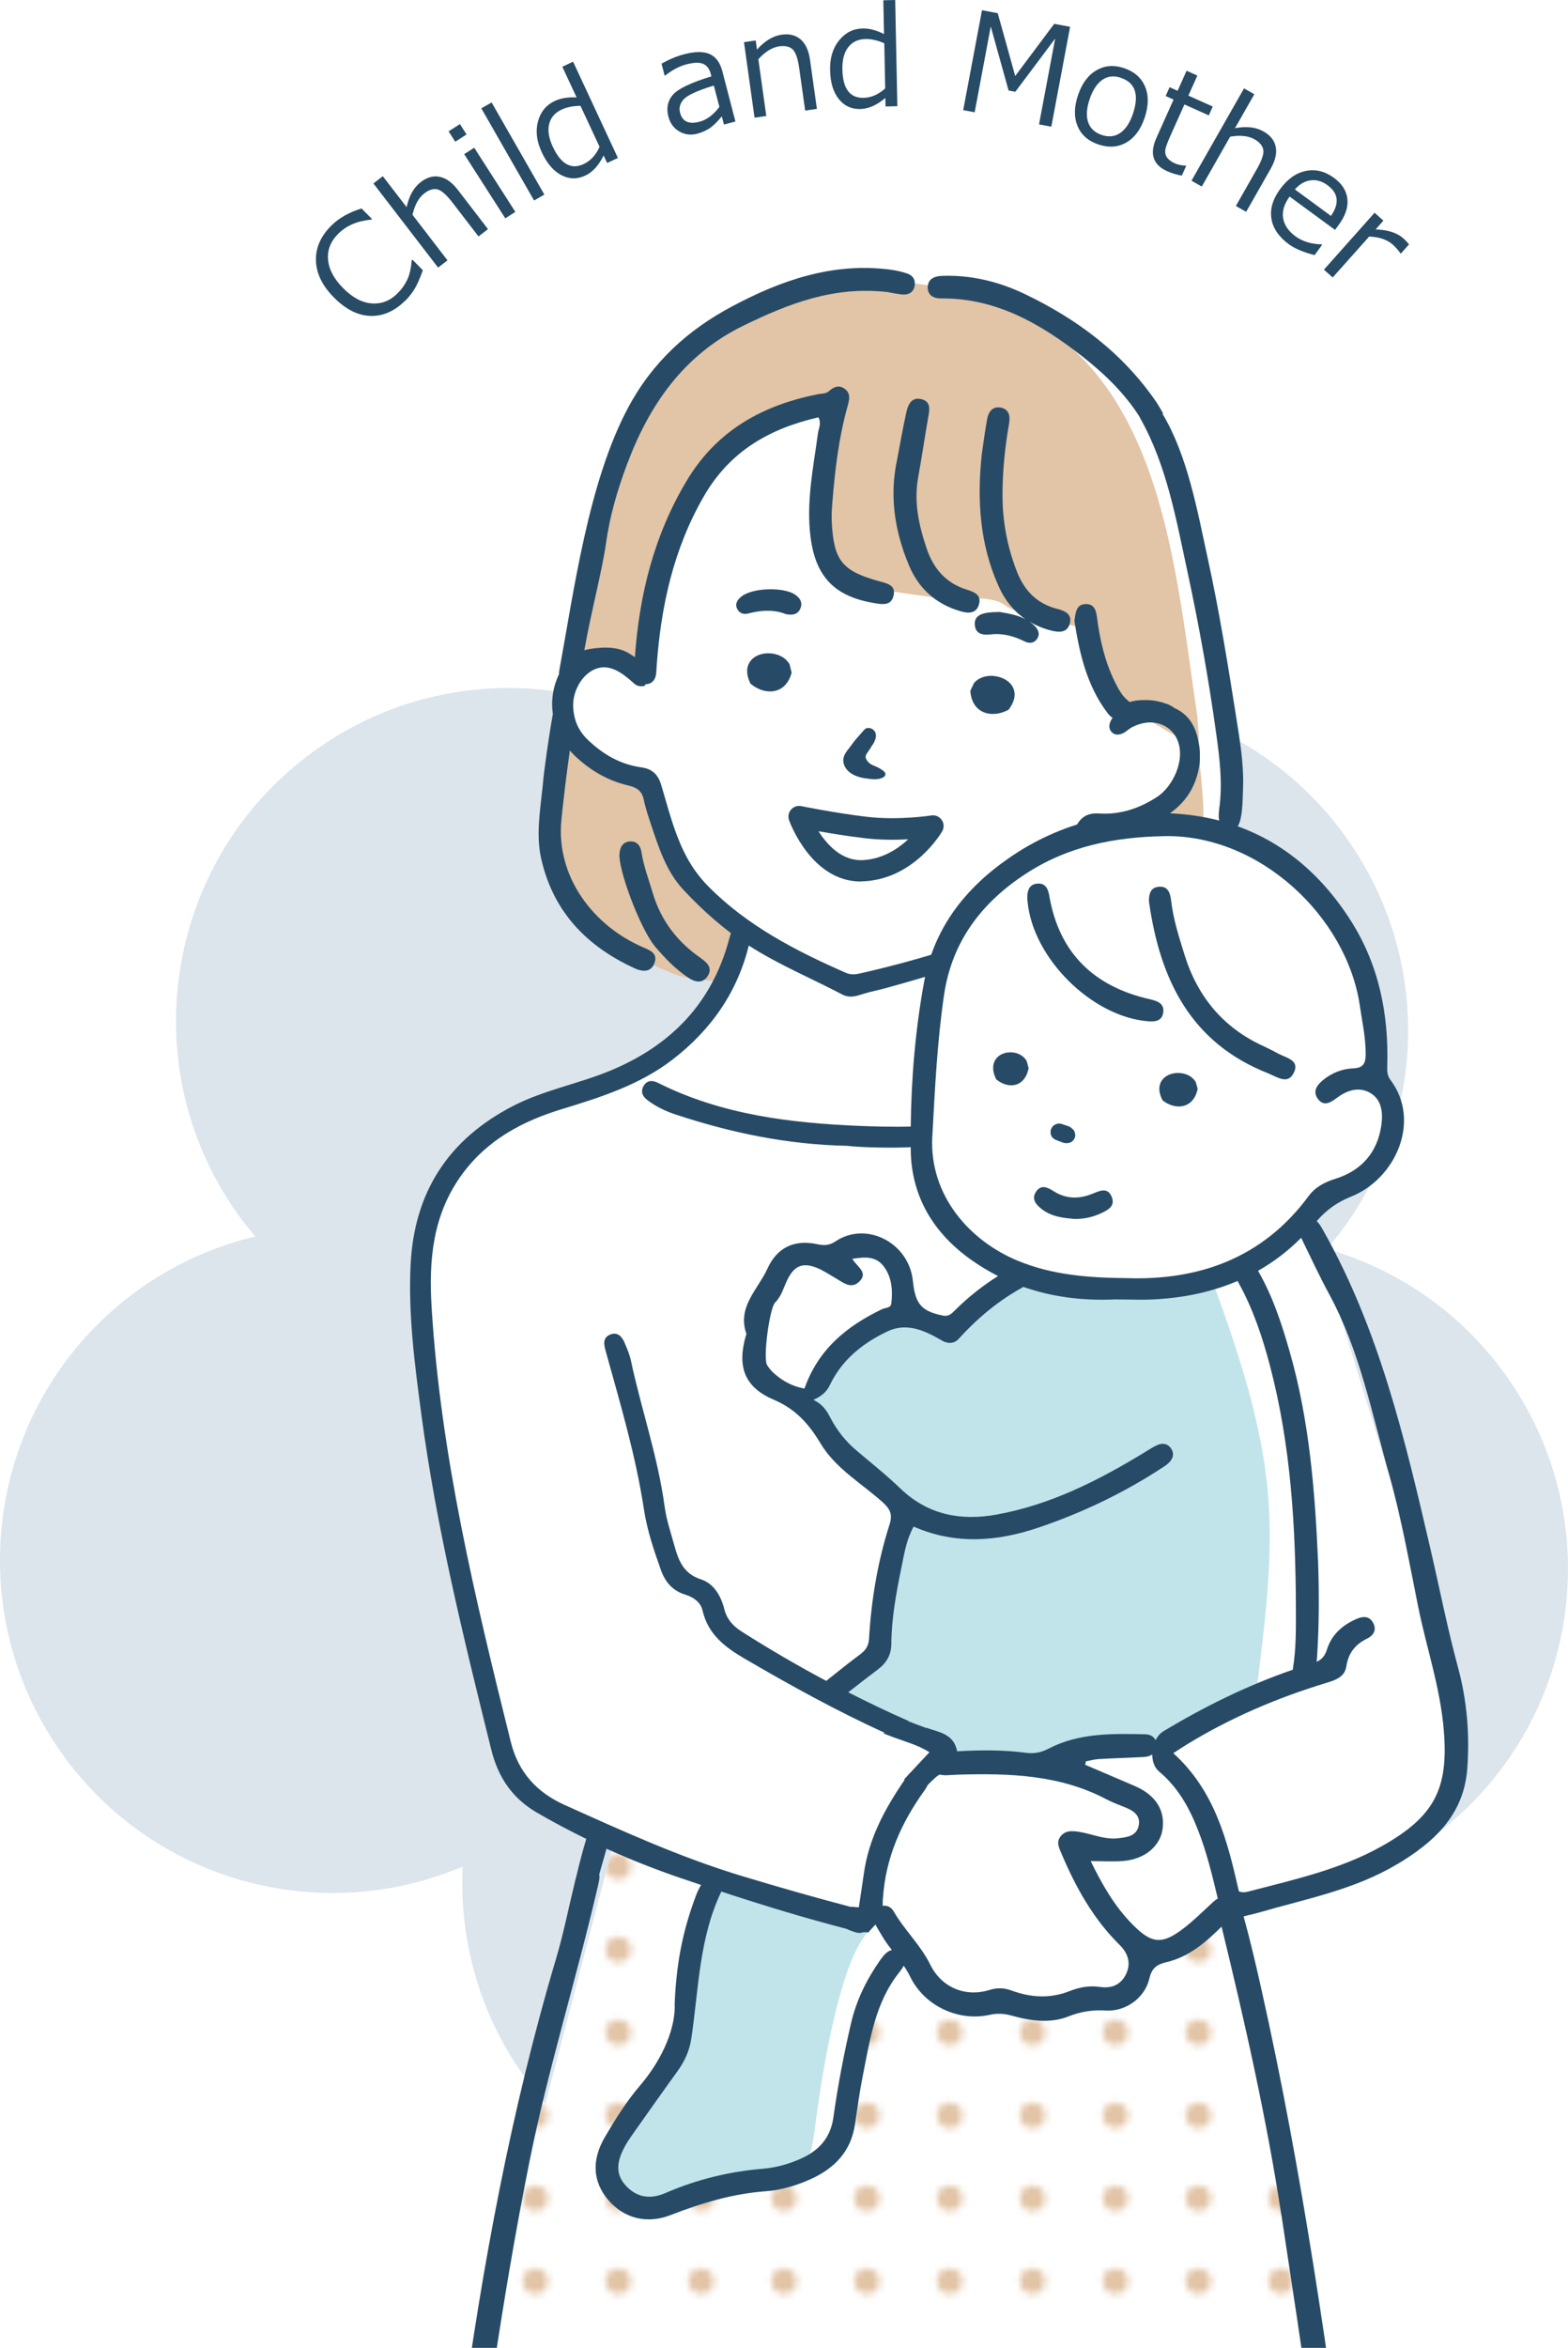 <?xml version="1.0" encoding="UTF-8"?>
<svg id="_レイヤー_1" data-name="レイヤー_1" xmlns="http://www.w3.org/2000/svg" version="1.1" xmlns:xlink="http://www.w3.org/1999/xlink" viewBox="0 0 227.09 339.8">
  <!-- Generator: Adobe Illustrator 29.5.1, SVG Export Plug-In . SVG Version: 2.1.0 Build 141)  -->
  <defs>
    <style>
      .st0 {
        fill: #c1e4ea;
      }

      .st1 {
        fill: #274b66;
      }

      .st2 {
        fill: #fff;
      }

      .st3, .st4 {
        fill: none;
      }

      .st5 {
        fill: #284b66;
      }

      .st6 {
        fill: #dce5ec;
      }

      .st7 {
        fill: #e2c4a6;
      }

      .st8 {
        fill: url(#_新規パターンスウォッチ_2);
      }

      .st4 {
        display: none;
      }

      .st9 {
        clip-path: url(#clippath);
      }
    </style>
    <pattern id="_新規パターンスウォッチ_2" data-name="新規パターンスウォッチ 2" x="0" y="0" width="11.38" height="11.38" patternTransform="translate(-264.15 -419.54)" patternUnits="userSpaceOnUse" viewBox="0 0 11.38 11.38">
      <g>
        <rect class="st3" width="11.38" height="11.38"/>
        <g>
          <polygon class="st3" points="11.38 5.69 5.69 11.38 0 5.69 5.69 0 11.38 5.69"/>
          <circle class="st7" cx="5.69" cy="5.69" r="1.84"/>
        </g>
      </g>
    </pattern>
    <clipPath id="clippath">
      <rect class="st3" x="26.13" y="15.8" width="200.96" height="324"/>
    </clipPath>
  </defs>
  <path class="st6" d="M195.03,121.29c-15.43-21.69-45.53-26.76-67.21-11.32-5.2,3.7-9.41,8.25-12.65,13.32-.69-1.17-1.41-2.33-2.21-3.46-15.43-21.69-45.53-26.76-67.21-11.32-21.69,15.43-26.76,45.53-11.32,67.21.8,1.13,1.67,2.18,2.55,3.22-5.84,1.4-11.53,3.89-16.73,7.58-21.69,15.43-26.76,45.53-11.32,67.21,13.36,18.78,37.71,25.07,58.08,16.41-.51,10.43,2.31,21.1,8.83,30.26,15.43,21.69,45.53,26.76,67.21,11.32,13.15-9.36,20.15-24.11,20.21-39.11,14.19,4.85,30.42,3.08,43.57-6.28,21.69-15.43,26.76-45.53,11.32-67.21-6.59-9.26-15.86-15.46-26-18.36,14.24-16.42,16.03-40.98,2.87-59.47Z"/>
  <g>
    <path class="st5" d="M58.71,43.49c-1.56,1.55-3.25,2.29-5.07,2.23-1.82-.06-3.58-.95-5.28-2.67-1.67-1.68-2.54-3.45-2.6-5.31-.06-1.86.68-3.55,2.22-5.08,1.1-1.1,2.56-1.93,4.38-2.49l1.51,1.52-.1.1c-1.99.17-3.59.85-4.79,2.05-1.1,1.09-1.59,2.34-1.47,3.74.12,1.4.85,2.78,2.2,4.14,1.34,1.35,2.71,2.08,4.12,2.19,1.41.11,2.66-.37,3.74-1.45.59-.58,1.05-1.23,1.4-1.95.35-.72.56-1.66.66-2.83l.1-.1,1.51,1.53c-.47,1.3-.9,2.25-1.28,2.84-.39.6-.8,1.11-1.23,1.54Z"/>
    <path class="st5" d="M70.66,33.17l-1.36,1.05-3.76-4.89c-.88-1.14-1.61-1.78-2.19-1.92-.58-.14-1.22.05-1.9.58-.81.62-1.38,1.65-1.71,3.1l5.07,6.59-1.36,1.05-9.37-12.18,1.36-1.05,3.45,4.48c.36-1.65,1.04-2.86,2.05-3.63.9-.69,1.82-.95,2.74-.76.93.19,1.8.82,2.62,1.88l4.38,5.7Z"/>
    <path class="st5" d="M67.57,19.46l-1.64,1.05-.96-1.5,1.64-1.05.96,1.5ZM74.63,30.67l-1.45.93-5.95-9.29,1.45-.93,5.96,9.29Z"/>
    <path class="st5" d="M78.84,28.16l-1.49.86-7.64-13.34,1.49-.85,7.64,13.34Z"/>
    <path class="st5" d="M87.94,23.61l-.52-1.11c-.71,1.45-1.6,2.43-2.67,2.92-1.18.55-2.34.52-3.47-.08-1.13-.6-2.07-1.7-2.82-3.31-.74-1.59-.92-3.08-.54-4.47.38-1.39,1.19-2.37,2.43-2.95.87-.4,1.92-.57,3.16-.51l-2.07-4.44,1.56-.73,6.49,13.93-1.56.73ZM86.83,21.24l-2.76-5.92c-1.06,0-1.97.19-2.73.54-.98.46-1.58,1.16-1.81,2.1-.23.94-.05,2.04.53,3.28,1.17,2.51,2.66,3.35,4.46,2.51,1.01-.47,1.78-1.31,2.32-2.51Z"/>
    <path class="st5" d="M104.85,18.03l-.31-1.19c-.72.87-1.35,1.47-1.87,1.79-.53.32-1.09.56-1.68.72-.95.25-1.82.14-2.62-.33-.79-.46-1.32-1.18-1.57-2.15-.32-1.24-.1-2.3.67-3.17.77-.87,2.63-1.75,5.56-2.65l-.08-.32c-.19-.74-.56-1.24-1.09-1.48-.53-.24-1.36-.22-2.46.07-.98.25-2,.79-3.06,1.61l-.08.02-.45-1.73c1.09-.63,2.19-1.08,3.28-1.37,1.58-.41,2.82-.42,3.7-.02.89.4,1.49,1.22,1.82,2.46l1.9,7.3-1.65.43ZM104.19,15.48l-.81-3.1c-2.32.72-3.77,1.37-4.33,1.96s-.75,1.24-.56,1.97c.33,1.28,1.27,1.72,2.82,1.31,1.05-.28,2.01-.99,2.87-2.14Z"/>
    <path class="st5" d="M118.31,15.76l-1.7.24-.86-6.12c-.2-1.42-.52-2.33-.96-2.74-.44-.41-1.09-.55-1.94-.43-1.01.14-2.02.76-3.02,1.86l1.15,8.22-1.7.24-1.53-10.93,1.7-.24.18,1.32c1.13-1.26,2.32-1.98,3.57-2.16,1.13-.16,2.05.07,2.76.69.71.62,1.16,1.6,1.35,2.93l1,7.12Z"/>
    <path class="st5" d="M128.25,15.4l-.03-1.22c-1.23,1.04-2.44,1.57-3.62,1.6-1.3.03-2.35-.46-3.14-1.47-.79-1.01-1.21-2.39-1.24-4.17-.04-1.75.4-3.19,1.31-4.3.91-1.12,2.05-1.69,3.41-1.72.96-.02,1.99.25,3.09.81l-.1-4.89,1.72-.04.31,15.37-1.72.04ZM128.2,12.79l-.13-6.53c-.97-.42-1.88-.63-2.72-.61-1.08.02-1.92.42-2.51,1.19-.59.77-.87,1.84-.84,3.22.06,2.77,1.08,4.14,3.06,4.1,1.11-.02,2.16-.48,3.14-1.36Z"/>
    <path class="st5" d="M152.27,18.34l-1.79-.34,2.34-12.42-5.77,7.7-.98-.18-2.58-9.27-2.33,12.42-1.66-.31,2.72-14.46,2.28.43,2.53,9.09,5.65-7.55,2.3.43-2.72,14.46Z"/>
    <path class="st5" d="M159.09,20.91c-1.49-.5-2.5-1.39-3.03-2.67s-.51-2.76.07-4.47c.57-1.7,1.46-2.9,2.67-3.6,1.21-.7,2.54-.8,4.02-.3,1.47.5,2.48,1.39,3.02,2.67.54,1.28.51,2.78-.06,4.49s-1.47,2.91-2.66,3.6c-1.2.68-2.54.78-4.02.28ZM162.35,11.26c-1-.34-1.9-.25-2.68.28-.78.53-1.4,1.46-1.86,2.81-.45,1.33-.52,2.44-.22,3.33s.96,1.51,1.96,1.85c1.01.34,1.9.25,2.68-.28.78-.53,1.4-1.45,1.85-2.78.93-2.76.35-4.5-1.74-5.2Z"/>
    <path class="st5" d="M169.06,24.79c-2.08-.93-2.61-2.54-1.58-4.83l2.49-5.55-1.15-.51.57-1.28,1.16.52,1.3-2.9,1.56.7-1.3,2.9,3.53,1.58-.57,1.28-3.53-1.58-2.09,4.66c-.47,1.06-.71,1.77-.7,2.15,0,.38.12.71.36.98s.58.52,1.04.73c.44.2.97.31,1.6.33l.05.02-.64,1.43c-.78-.14-1.48-.35-2.09-.63Z"/>
    <path class="st5" d="M180.48,30.66l-1.49-.85,3.05-5.36c.71-1.25,1.02-2.17.92-2.76-.1-.59-.52-1.1-1.27-1.53-.88-.5-2.06-.63-3.53-.38l-4.11,7.22-1.49-.85,7.61-13.36,1.49.85-2.8,4.91c1.66-.31,3.04-.15,4.14.48.99.56,1.58,1.31,1.76,2.23s-.06,1.97-.72,3.14l-3.56,6.25Z"/>
    <path class="st5" d="M186.7,35.38c-1.48-1.08-2.34-2.33-2.56-3.73-.23-1.4.19-2.83,1.27-4.3,1.07-1.45,2.3-2.33,3.72-2.61,1.41-.29,2.76.05,4.05.99,1.18.86,1.83,1.88,1.96,3.06.13,1.18-.28,2.42-1.23,3.72l-.56.76-6.58-4.82c-.78,1.07-1.1,2.11-.94,3.11.16,1,.75,1.88,1.77,2.63,1.02.75,2.3,1.14,3.83,1.18l.06.05-1.1,1.5c-1.63-.42-2.87-.94-3.7-1.55ZM187.54,27.42l5.22,3.83c1.25-1.8,1.09-3.28-.49-4.44-.8-.59-1.62-.82-2.46-.71-.84.11-1.6.55-2.28,1.32Z"/>
    <path class="st5" d="M191.74,39.03l7.34-8.24,1.28,1.14-1.13,1.27c1.78.07,3.11.5,3.98,1.27.31.27.59.57.86.9l-1.2,1.34-.05-.05c-.32-.46-.68-.87-1.09-1.24-.83-.74-1.97-1.13-3.44-1.18l-5.28,5.92-1.28-1.14Z"/>
  </g>
  <path class="st2" d="M70.35,338.24h118.57l-10.57-63s20.74-4.3,24.26-7.83c3.52-3.52,13.7-4.7,3.13-39.13-10.57-34.43-15.65-50.87-15.65-50.87,0,0-.59-4.11,4.3-5.09s7.63-5.67,7.63-10.17-2.93-6.46-2.93-6.46c0,0,1.96-16.24-5.09-23.09-7.04-6.85-16.04-12.52-16.04-12.52,0,0-1.76-23.28-3.33-33.07s-5.09-28.57-13.89-34.83c-8.8-6.26-27.59-10.57-27.59-10.57,0,0-5.48-2.93-13.11-.98s-22.89,4.3-31.5,29.15-7.63,37.76-8.22,45c-.59,7.24,1.57,20.74,14.28,23.87s10.37,4.11,10.37,4.11c0,0-6.85,10.57-13.11,13.5s-26.8,1.96-29.93,18.59,8.41,77.87,11.74,81.59,15.07,10.76,15.07,10.76l-18.39,70.24.39,1.57"/>
  <path class="st0" d="M102.6,271.71s-2.37,3.94-3.22,10.22c-.85,6.28,0,10.54-1.44,14.44-1.44,3.9-5.45,6.2-7.75,10.88-2.29,4.68-3.44,8.6-1.66,10.2,1.78,1.59,1.93,3.16,15.08.17,0,0,8.11-.4,11.25-3.1,3.14-2.7,2.51-2.49,3.78-10.96,1.27-8.47,3.9-21.9,7.8-24.59l-5-1.32-18.84-5.93Z"/>
  <path class="st4" d="M196.55,379.21c-1.62-15.47-13.06-85.57-18.12-102.29l-6.9,5.53-4.3,1.7-.47.79c-.42.16-.83.3-1.23.41-.3,4.03-4.88,6.74-8.56,5.05-6.11,2.02-11.44.66-17.46,1.33l-.04.28c-2.61-.29-8.35-7.43-8.46-7.48-5.08,2-6.63,15.07-8.01,20.74-.57,3.75,1.76,4.94-2.44,7.9-4.21,2.96-6.99,2.56-13.58,3.98-6.59,1.42-6.99,4.6-11.48,3.98-4.49-.63-11.02-4.83-3.3-15.68,7.73-10.85,6.76-8.75,7.9-16.99,1.14-8.24,3.75-15.12,3.75-15.12l-17.8-7.13c-12.78,46.49-27.55,155.41-31.23,205.75,33.08,6.95,76.7,11.61,119.66,4.68l.36.38c10.92-1.95,22.55-4.04,32.53-6.13,2.1-3.42-11.24-90.02-10.8-91.67Z"/>
  <g>
    <path class="st7" d="M95.89,119.65c-.27-4.52-3.23-7.23-3.23-7.23,0,0-8.73-.33-11.75-7.91,0-.02-5.37,21.12,2.28,27.67,7.65,6.55,13.03,8.06,14.4,8.79,1.37.72,7.51,1.19,7.51,1.19l2.57-7.7s-11.51-10.28-11.78-14.8Z"/>
    <path class="st7" d="M163.37,102.63c.5.05,9.16,5.26,9.71,5.5,1-.19.28-3.11.37-4.14-3.67-24.91-5.54-53.96-33.21-61.72-12.19-2.14-36.44-7.2-49.84,21.68-.22,1.02-7.74,30.4-7.8,35.28,1.96-6.83,7.81-2.76,10.91-1.49.68-10.03,7.95-41.02,28.43-38.66,0,0-6.8,23.67,3.32,25.95,0,0,11.44,1.66,11.63,1.66,1.93.03,6.76-.64,8.69.93,1.93,1.57,11.24,3.26,12.37,3.34-.12,2.24,2.66,9.55,5.41,11.65Z"/>
    <path class="st7" d="M170.43,118.67c.85.07,1.71.16,2.55.31.02-.03.12-.08.08-.07-.5.08.98.35,1.14-.23.34-1.25-.42-7.98-.58-9.26-.08-.63-1.33,3.24-1.93,3.04-.37.5-.74.99-1.14,1.47-.91,1.09-1.92,2.06-2.98,2.99.09.57.17,1.14.26,1.7.86-.05,1.73-.04,2.6.03Z"/>
  </g>
  <path class="st0" d="M183.89,221.39c-.1-12.49-3.92-23.98-8.19-35.72-.06-.15-.1-.3-.14-.45-8.31,3.71-17.17,2.27-27.89-.42-.21-.05-6.92,2.67-10.39,8.01l-7.65-2.59c-21.5,14.64-12.13,13.27,1.75,28.68,0,0-3.93,11.62-3.85,20.3l-8.43,5.88,16.39,7.03s-.63,2.2,1.75,3.12l13.27.84c3.47-1.4,8.13-3.83,12.3-3.55l.15.59h5.58l13.27-6.95c.98-8.22,2.15-16.42,2.09-24.74Z"/>
  <rect class="st3" x="26.13" y="15.8" width="200.96" height="324"/>
  <path class="st8" d="M86.82,265.85l15.78,5.86-1.95,9.79s-1.3,11.74-1.57,12.52-1.83,4.17-2.35,4.96-5.78,6.6-6.54,8.26-2.33,6.61-2.33,7.66,4.7,4.96,4.7,4.96l6.78-.78,4.96-2.87,8.35-1.04,8.09-3.65,2.61-10.96,3.91-13.83,3.39-3.91,6.78,7.57,7.57-1.04,5.74,2.09,6.23-1.01,5.51-1.34,2.61-2.61,1.3-3.65,7.57-2.87,4.4-4.7,11.77,62.87-120.78.26,3.65-13.38,15.75-57.78"/>
  <g class="st9">
    <g id="_アウトライン" data-name="アウトライン">
      <g>
        <path class="st1" d="M202.33,269.82c5.28-3.17,9.7-7.07,10.18-13.95.35-4.94-.06-9.8-1.34-14.51-1.54-5.68-2.67-11.45-4-17.18-3.69-15.9-7.43-31.78-15.57-46.17-.28-.49-.55-.97-.91-1.28,1.4-1.61,2.95-2.73,4.97-3.54,6.49-2.59,10.19-10.97,5.72-16.89-.45-.6-.5-1.22-.47-1.94.24-7.49-1.18-14.63-5.21-21.01-5.64-8.92-13.73-14.47-24.28-15.5-9.09-.89-17.76,1.07-25.41,6.41-6.31,4.39-10.76,10.13-12.17,17.82-1.27,6.92-1.86,13.93-1.94,20.96-2.07.08-5.79-.02-7.15-.08-10.17-.41-20.21-1.6-29.49-6.26-.76-.38-1.55-.38-2.04.45-.48.8-.18,1.52.51,2.04,1.24.95,2.63,1.62,4.12,2.11,8.02,2.65,16.2,4.36,24.85,4.53,1.98.25,6.49.33,9.2.2,0,.13,0,.26,0,.39.08,6.72,3.28,12.03,8.74,15.9,1.27.9,2.57,1.68,3.9,2.36-2.23,1.4-4.29,3.03-6.17,4.89-.47.47-.92,1.01-1.8.83-3.02-.61-3.96-1.6-4.32-4.7-.05-.42-.1-.84-.19-1.25-1.15-5-6.87-7.56-11.01-4.82-.95.63-1.66.66-2.68.44-3.42-.74-5.87.56-7.22,3.53-1.39,3.05-4.44,5.54-3.04,9.48.02.05-.06.12-.08.19-1.27,4.4-.32,7.45,4,9.29,3.25,1.39,5.11,3.52,6.83,6.38,2.16,3.59,5.91,5.73,8.98,8.48,1.08.97,1.46,1.76.99,3.22-1.72,5.37-2.64,10.9-2.97,16.52-.06,1.03-.47,1.65-1.26,2.25-1.67,1.25-3.31,2.55-4.94,3.86-4.17-2.22-8.25-4.6-12.26-7.15-1.28-.82-2.14-1.79-2.51-3.27-.48-1.92-1.55-3.69-3.36-4.27-2.64-.85-3.3-2.86-3.91-5.06-.5-1.8-1.11-3.61-1.36-5.45-.97-7.21-3.38-14.09-4.89-21.17-.19-.88-.55-1.72-.91-2.56-.38-.9-1.02-1.63-2.09-1.19-1.08.44-.93,1.38-.67,2.32,2.11,7.6,4.37,15.16,5.56,22.99.46,3.02,1.44,5.9,2.46,8.77.63,1.75,1.7,3.01,3.54,3.56,1.17.36,2.21,1.1,2.48,2.27.81,3.48,3.23,5.32,6.15,7.02,6.6,3.85,13.27,7.53,20.2,10.69-.03.04-.07.08-.1.12.49.18.97.38,1.46.56,1.77.64,3.62,1.17,5.16,2.14-.94,1.01-1.83,1.95-2.69,2.88-.17.15-.33.33-.48.52-.16.18-.34.36-.5.54.03.02.05.05.07.07-2.84,4.14-5.2,8.48-5.9,13.56-.22,1.57-.47,3.14-.73,4.89-.48-.04-.96-.1-1.39-.09,0-.01,0-.02,0-.04-5.15-1.35-10.27-2.82-15.38-4.36-8.98-2.7-17.41-6.54-25.89-10.36-3.95-1.78-6.65-4.69-7.74-9.08-5.16-20.73-10.16-41.49-11.47-62.92-.42-6.81.13-13.39,4.4-19.23,3.69-5.04,8.77-7.71,14.5-9.46,5.64-1.72,11.26-3.51,16.01-7.17,5.6-4.32,9.47-9.85,11.1-16.81.24-1.03.34-2.23-1.05-2.5-1.26-.25-1.58.78-1.84,1.78-2.46,9.32-8.4,15.47-17.21,19.13-4.6,1.91-9.56,2.8-14.03,5.08-9.44,4.83-14.44,12.52-14.93,23.14-.34,7.21.61,14.36,1.55,21.45,2.18,16.44,6.15,32.54,10.14,48.62,1,4.03,3.07,7.05,6.62,9.11,2.34,1.36,4.72,2.62,7.14,3.8-.54,1.79-1.01,3.59-1.44,5.41-.08.27-.15.56-.21.83-.91,3.7-1.64,7.45-2.73,11.1-6.54,21.99-10.67,44.47-13.75,67.11-4.49,33.04-8.46,66.14-12.65,99.22-.81,6.43-2,12.82-1.74,19.35.08,2.03.65,3.32,2.91,3.72,8.88,1.55,17.68,3.38,26.68,4.34,5.47.58,10.94,1.21,16.37,1.76.54,2.78,1.88,8.42,3.08,13.45.86,3.62,1.67,7.04,2.02,8.68,1.6,7.65,3.25,15.56,3.99,23.49.48,5.17-.54,9.6-3.13,13.55-1.33,2.03-2.64,4.11-3.92,6.14l-.2.33c-.13.21-.22.41-.3.61-3.12,2.26-5.3,5.54-6.82,10.08-.57,1.71-1.16,3.47.41,4.88-.13.28-.31.51-.5.73-.25.3-.5.61-.58,1.04-.87,4.62,3,10.05,7.82,10.97,3.7.71,7.53,1.06,11.39,1.06,2.04,0,4.12-.1,6.19-.3,3.16-.3,5.66-1.3,7.64-3.07.84-.75,1.65-1.58,2.37-2.31.3-.3.59-.6.82-.88l.21.09c.07.03.15.06.17.08.33.33.64.67.95,1.01,2.84,3.15,6.15,4.83,10.12,5.12,2.27.16,4.28.24,6.16.24,2.64,0,5.04-.16,7.32-.48l1.05-.14c1.82-.24,3.7-.49,5.45-1.26,2.01-.88,3.77-3.17,4.58-5.97.68-2.35.53-4.5-.43-5.86.09-.26.26-.51.45-.78.34-.49.72-1.04.54-1.75-1.23-4.73-2.68-9.2-6.76-11.98-.05-.49-.34-.99-.67-1.5-.33-.52-1.19-1.84-1.19-1.84-1.01-1.56-2.06-3.18-3-4.81-1.56-2.7-2.96-5.39-2.92-8.48.06-6.23.77-12.46,2.09-18.53.6-2.76,1.6-7.08,2.67-11.65,1.65-7.1,3.49-15.03,4.47-20.09,2.58-.26,5.16-.53,7.73-.81,4.71-.51,9.32-.77,13.84-1.58,7.53-1.35,14.99-3.11,22.5-4.58,5.44-1.07,5.65-1.42,5.11-7.04-1.32-13.53-4.14-26.84-5.34-40.4-.9-10.12-3.37-20.04-4.09-30.22-.61-8.74-2.53-17.33-3.67-26.01-3.54-26.87-7.32-53.69-13.25-80.15-.8-3.58-1.63-7.16-2.61-10.7.77-.22,1.55-.36,2.32-.59,6.76-1.96,13.78-3.29,19.91-6.97ZM135.03,164.44c.37-6.83.7-13.66,1.69-20.42,1.14-7.75,5.44-13.41,11.9-17.6,6.12-3.97,12.82-5.28,20.07-5.41,13.76-.23,26.36,11.69,28.25,24.53.34,2.32.85,4.61.85,6.99,0,1.33-.31,2.04-1.81,2.09-1.61.06-3.11.66-4.37,1.7-.84.69-1.54,1.59-.77,2.68.82,1.16,1.78.63,2.68-.04,1.46-1.11,3.17-1.74,4.83-.84,1.82.99,1.96,3.01,1.7,4.78-.57,3.9-2.89,6.53-6.64,7.7-1.59.5-2.92,1.19-3.9,2.52-6.7,9.07-16.02,12.2-26.3,11.86-5.77-.05-10.89-.49-15.79-2.51-6.9-2.84-12.87-9.39-12.4-18.03ZM112.17,198.82c-.42-.36-.79-.8-1.08-1.27-.6-.98.35-8.22,1.18-9.05.93-.93,1.22-2.18,1.77-3.3.97-1.98,2.18-2.54,4.24-1.72.96.38,1.84.99,2.75,1.51,1.08.62,2.21,1.64,3.4.51,1.39-1.33-.3-2.14-.99-3.31,1.8-.3,3.39-.4,4.51,1.04,1.22,1.57,1.36,3.49,1.14,5.41-.08.69-.86.6-1.34.83-5.07,2.43-9.23,5.77-11.24,11.49-1.73-.3-3.11-1.07-4.34-2.14ZM134.14,250.08c-.87-.31-1.73-.64-2.59-.97.01-.01.02-.03.03-.04-2.95-1.29-5.85-2.69-8.73-4.15,1.41-1.1,2.82-2.2,4.26-3.28,1.27-.95,1.97-2.12,1.98-3.73.03-3.81.74-7.53,1.5-11.24.39-1.9.69-3.84,1.73-5.73,6.05,2.65,12.09,2.17,18.09.14,6.4-2.16,12.45-5.07,18.1-8.78.29-.19.58-.4.82-.65.53-.55.76-1.2.34-1.91-.47-.79-1.22-.95-2.01-.62-.64.27-1.23.67-1.82,1.03-6.74,4.11-13.73,7.66-21.57,9.06-5.12.92-9.88.04-13.84-3.76-2.02-1.94-4.22-3.69-6.36-5.5-1.58-1.33-2.84-2.91-3.79-4.73-.52-1-1.07-1.95-2.48-2.62,1.32-.6,1.95-1.24,2.41-2.19,1.75-3.65,4.78-6.04,8.31-7.72,2.83-1.35,5.45-.1,7.95,1.35.77.45,1.7.46,2.34-.24,2.74-3.02,5.82-5.59,9.41-7.55,4.21,1.48,8.67,2.02,13.31,1.81,2,0,3.94.1,5.87-.02,4.25-.24,8.21-1.1,11.84-2.65.05.11.11.22.17.32,2.08,3.78,3.44,7.84,4.53,12,3,11.43,3.7,23.14,3.74,34.9,0,2.91.06,5.83-.41,8.73-.02.1-.02.21-.03.31-6.56,2.26-12.76,5.31-18.73,8.9-.49.29-.87.76-1.15,1.3-.25-.52-.78-.83-1.43-.85-4.82-.11-9.67-.22-14.1,2.09-1.12.58-2.11.74-3.31.58-3.29-.44-6.6-.39-9.9-.21-.47-2.56-2.7-2.78-4.47-3.41ZM164.37,258.49c-2.4-1.03-4.8-2.05-7.2-3.08.03-.17.06-.33.1-.5.62-.11,1.24-.29,1.87-.33,2.18-.12,4.37-.18,6.55-.3.46-.03.87-.14,1.19-.36,0,.96.3,1.89.99,2.47,2.71,2.26,4.35,5.19,5.6,8.38,1.28,3.24,2.1,6.62,2.9,10-.25.14-.48.32-.72.54-1.34,1.23-2.63,2.52-4.06,3.64-3.28,2.56-4.78,2.41-7.62-.48-2.58-2.62-4.35-5.74-6.01-9.12,1.75,0,3.27.11,4.77-.02,3.07-.27,5.28-2.13,5.64-4.59.4-2.75-1.02-4.97-4.01-6.25ZM127.88,274.68c.38-5.81,2.65-10.88,6-15.54.19-.26.36-.54.49-.82.39-.39.79-.78,1.21-1.15.14-.12.32-.25.51-.34.33.08.7.11,1.08.09.51-.03,1.02-.06,1.53-.08,7.39-.21,14.72-.02,21.49,3.54.84.44,1.73.78,2.61,1.13,1.22.48,2.39,1.12,2.13,2.63-.28,1.6-1.7,1.76-3.05,1.91-1.96.21-3.72-.64-5.58-.93-.95-.15-1.93-.25-2.64.58-.76.88-.28,1.73.1,2.63,2.06,4.86,4.6,9.41,8.4,13.16,1.19,1.18,1.68,2.6.94,4.18-.74,1.58-2.12,2.15-3.81,1.89-1.5-.23-2.98.05-4.29.57-2.89,1.16-5.69.98-8.51-.05-1.08-.4-2.07-.43-3.18-.08-3.54,1.09-6.96-.37-8.59-3.68-1.4-2.84-3.75-5.01-5.31-7.72-.34-.59-.93-.88-1.56-.77-.03-.37,0-.75.02-1.14ZM122.61,279.16c.34.17.72.31,1.09.43.32.11.72.21,1.02.13.41-.11.74-.11,1.02-.03.34-.4.7-.78,1.05-1.16.28.55.63,1.08.94,1.62.42.73.92,1.41,1.44,2.07-.7.14-1.24.82-1.71,1.48-1.94,2.77-3.41,5.72-4.2,9.09-1.05,4.52-1.92,9.06-2.56,13.64-.41,2.98-2.1,4.81-4.68,5.97-1.74.78-3.59,1.31-5.47,1.47-4.94.4-9.66,1.56-14.2,3.53-2.14.93-4.14.67-5.75-1.12-1.42-1.57-1.4-3.36.01-5.84.42-.73.92-1.41,1.4-2.1,2.03-2.86,4.04-5.73,6.1-8.57,1.05-1.45,1.75-2.98,2.02-4.78,1.06-7.16,1.12-14.52,4.34-21.23,5.98,1.97,12.01,3.81,18.11,5.39ZM160.66,567.28c-.61,1.36-1.76,2.17-3.64,2.53-3.56.69-7.25,1.05-10.98,1.05-2.11,0-4.28-.11-6.44-.34-3.14-.32-5.65-1.91-8.16-5.16-.74-.96-.71-2.08.1-3.42.23-.39.63-.65.98-.65.4,0,.65.36.78.65,1.63,3.6,4.65,5.35,9.24,5.35.17,0,.35,0,.52,0,.75-.02,1.5-.03,2.25-.05h.22c2.18-.04,4.42-.08,6.63-.3,2.7-.28,5.96-.93,8.36-3.37.44-.43.86-.91,1.24-1.46.03,1.71-.33,3.4-1.12,5.17ZM136.26,560.08c4.03-1.33,7.64-1.98,11.03-1.98,3.96,0,7.61.88,11.12,2.62-.2.85-.78,1.27-1.66,1.68-2.29,1.06-4.31,1.55-6.36,1.55,0,0-.68,0-.89,0-1.17,0-2.38.06-3.46.12-1.12.06-2.27.12-3.41.12h-.14c-3.35-.02-5.43-1.4-6.21-4.05,0-.02-.01-.03-.02-.05ZM161.47,556.63c.21.64-.01,1.24-.61,1.78-4.33-2.31-8.78-3.43-13.61-3.43s-9.74,1.09-15.36,3.36c0,0-.02,0-.02,0-1.08-2.92-1.49-5.9-1.25-9.13.09-1.21,1.18-1.81,2.25-2.38l.14-.08c2.75-1.5,6.43-2.33,10.36-2.33,5.5,0,10.67,1.6,13.49,4.17,2.31,2.1,3.51,4.73,4.61,8.04ZM152.52,495.82c-.65,2.84-1.2,5.23-1.47,6.5-1.55,7.28-3.25,15.64-3.8,22.67v.67c.07,4.74.12,8.16,1.96,11.31,1.16,1.99,2.44,3.95,3.72,5.91-2.95-1.15-6-1.73-9.11-1.73-4.1,0-8.36,1.01-12.67,2.99-2.64,1.22-3.99,3.31-3.92,6.04.08,2.83.38,5.19.94,7.42l.1.38c.2.75.4,1.52.3,2.21-.61,4.27-5.35,9.82-10.32,10.31-2.26.22-4.5.34-6.65.34-3.84,0-7.61-.36-11.18-1.08-1.73-.35-2.86-1.16-3.44-2.48-.64-1.45-.98-2.79-1.12-4.15-.02-.32-.03-.64-.02-.97,1.3,2.16,3.51,3.54,6.77,4.21,3.16.65,6.32.97,9.38.97,2.06,0,4.11-.15,6.09-.45,2.97-.44,5.21-2.19,6.19-4.88.15-.43.24-.6.62-.6h0c.11,0,.22.01.33.01,1.2,0,1.57-.67,1.67-1.23.23-1.27-.97-1.75-1.54-1.99-5.43-2.2-10.31-3.26-14.91-3.26-3.95,0-7.66.77-11.33,2.35-.2.09-.4.18-.62.28-.66.31-1.29.6-1.9.68-.46-.55-.61-1.11-.45-1.65,1.84-6.05,4.96-9.52,9.83-10.93,3-.87,5.87-1.31,8.55-1.31,3.59,0,7.01.8,10.25,2.41.51.25,1.08.54,1.62.54s1.01-.31,1.3-.91c.21-.43.25-.82.11-1.17-.26-.67-1.08-1.03-1.74-1.32-4.2-1.83-7.82-2.68-11.39-2.68-.37,0-.73,0-1.11.03-3.06.15-5.72.57-8.05,1.26.06-.1.12-.19.18-.29,3.02-4.68,6.14-9.51,5.09-15.25.41-3.59-.24-6.81-.86-9.93-.15-.74-.3-1.48-.43-2.22-.84-4.68-1.8-9.38-2.72-13.93-.37-1.81-1.26-5.63-2.21-9.67-1-4.28-2.12-9.03-2.75-11.92,8.5.82,16.89,1.41,25.06,1.33,0,8.43.04,19.16.07,29.67.03,11.03.07,21.83.07,29.49v.23c-.01.9-.02,2.26,1.56,2.31h.11c.5,0,.89-.13,1.16-.39.49-.47.48-1.25.48-1.95l-.06-22.42v-16.87h-.04l-.18-20.09c8.98-.04,17.61-.62,26.12-1.43-.8,4.11-2.42,11.2-3.66,16.59ZM99.22,560.8c3.49-1.82,7.11-2.7,11.09-2.7,3.37,0,6.99.65,11.04,1.92-.28,2.24-1.83,3.71-4.06,3.83l-1.69.1c-1.7.1-3.46.2-5.18.2-3.69,0-6.48-.47-9.05-1.53-.9-.37-1.83-.75-2.15-1.81ZM185.6,320.66c3.06,20.03,6,40.08,8.78,60.16,2.59,18.74,4.91,37.52,7.33,56.29,1.09,8.47,2.87,16.83,3.62,25.35.48,5.47.46,5.57-4.89,6.55-9.33,1.71-18.44,4.6-27.99,5.1-1.63.08-3.32.17-4.9.72,0,0,0-.02,0-.02-3.23.32-6.46.63-9.68,1.02-17.34,2.07-34.75,2.19-52.15.65-9.93-.88-19.84-2.02-29.74-3.12-5.81-.65-11.42-2.49-17.28-2.93-2.06-.16-3.03-1.37-2.88-3.45.17-2.32.04-4.67.36-6.96,4.06-28.83,7.06-57.79,11-86.64,2.77-20.26,5.47-40.51,9.51-60.58,2.69-13.36,6.78-26.38,9.86-39.64.15-.63.34-1.34.24-1.92.38-1.28.72-2.53,1.05-3.68,3.52,1.59,7.11,3.01,10.75,4.25.98.33,1.97.66,2.95.99-.27.46-.52.95-.71,1.45-1.66,4.42-2.83,8.96-3.12,15.71.17,3.29-1.56,7.83-5.02,11.88-1.95,2.27-3.57,4.87-5.09,7.46-1.97,3.36-1.71,6.47.43,9.02,2.25,2.68,5.56,3.64,9.12,2.25,4.47-1.74,8.98-3.09,13.79-3.44,2.22-.17,4.41-.82,6.47-1.75,3.47-1.57,5.85-4.03,6.42-7.96.34-2.29.65-4.59,1.1-6.86,1.06-5.28,1.78-10.69,5.31-15.11.24-.3.47-.63.64-.96.35.5.67,1.03.94,1.59,2.05,4.22,6.95,6.53,11.53,5.52,1.12-.25,2.11-.18,3.2.12,2.7.76,5.56,1.15,8.17.12,1.83-.72,3.49-.98,5.41-.86,2.92.18,5.7-1.85,6.34-4.67.34-1.49,1.11-2.01,2.42-2.32,3.31-.77,5.73-2.89,8.03-5.15,0,0,0,0,0,0,3.37,13.84,6.52,27.74,8.67,41.83ZM179.43,273.75c-1.66-7.27-3.43-14.51-9.5-20.02.8-.51,1.38-.9,1.98-1.27,6.31-3.86,13.05-6.73,20.11-8.88,1.33-.4,2.72-.84,2.96-2.38.3-1.96,1.29-3.21,3.01-4.05.93-.45,1.43-1.26.88-2.28-.54-1.01-1.47-.98-2.4-.57-2.04.88-3.62,2.28-4.29,4.43-.29.91-.73,1.44-1.5,1.77.04-.35.07-.69.09-1.04.28-4.44.28-8.89.13-13.33-.45-10.29-1.26-20.53-4.11-30.48-1.16-4.06-2.47-8.07-4.59-11.73,2.24-1.27,4.33-2.85,6.25-4.78.04.1.08.19.13.28,1.3,2.67,2.56,5.37,3.98,7.99,4.4,8.15,6.13,17.2,8.62,25.98,1.77,6.27,2.91,12.7,4.2,19.09,1.21,6.01,3.23,11.77,3.73,18.04.67,8.35-1.33,12.38-9.02,16.69-5.82,3.26-12.36,4.75-18.78,6.41-.59.15-1.22.4-1.89.1Z"/>
        <path class="st1" d="M183.72,155.37c1.23.48,2.77,1.65,3.64-.07.94-1.85-1.01-2.17-2.16-2.78-.73-.39-1.47-.77-2.22-1.12-5.83-2.66-9.54-7.14-11.43-13.22-.8-2.58-1.63-5.14-1.94-7.84-.13-1.13-.47-2.15-1.83-2-1.23.13-1.39,1.17-1.38,2.13,1.59,11.26,6.02,20.48,17.32,24.89Z"/>
        <path class="st1" d="M166.18,147.8c1.03.09,2.07.03,2.28-1.21.23-1.37-.87-1.73-1.92-1.97-8.11-1.84-13.15-6.67-14.58-15-.16-.95-.53-1.82-1.68-1.74-1.24.08-1.51,1.02-1.5,2.08.01.21.02.42.05.62.81,8.13,9.27,16.52,17.36,17.22Z"/>
        <path class="st1" d="M152.58,164.76c.11.11.25.19.4.24l.6.23c.1.04.19.07.29.11.15.06.3.1.46.1.05,0,.11,0,.16,0,.16.01.31-.01.46-.08.15-.04.28-.11.39-.22.07-.08.13-.15.2-.23.04-.09.09-.18.13-.27.06-.15.07-.31.04-.47,0-.11-.02-.21-.06-.3-.04-.15-.11-.28-.22-.39-.08-.07-.15-.13-.23-.2-.04-.04-.08-.07-.12-.11-.12-.09-.27-.15-.42-.2-.1-.03-.2-.07-.29-.1-.2-.07-.41-.14-.61-.2-.21-.07-.43-.08-.65-.03l-.3.11c-.19.1-.34.24-.46.42-.05.1-.09.19-.14.29-.06.16-.07.32-.05.49,0,.16.04.32.12.46.07.15.17.27.3.36Z"/>
        <path class="st1" d="M148.95,154.66l.02-.08-.28-1.02-.02-.04c-.42-.71-1.22-1.17-2.16-1.22-1.02-.05-1.93.37-2.37,1.11-.31.51-.54,1.4.11,2.74l.03.06.05.04c.6.49,1.31.78,1.98.82h0c1.33.07,2.32-.83,2.65-2.42Z"/>
        <path class="st1" d="M173.13,156.53c-.45-.72-1.32-1.19-2.33-1.24-1.1-.06-2.08.38-2.56,1.12-.34.52-.59,1.42.11,2.79l.03.06.06.04c.65.5,1.41.8,2.14.83h0c1.44.07,2.51-.85,2.86-2.47l.02-.08-.3-1.04-.02-.04Z"/>
        <path class="st1" d="M158.27,172.74c-1.94.82-3.85.81-5.67-.34-.91-.58-1.84-1.02-2.57.1-.7,1.08.07,1.89.87,2.51,1.48,1.14,3.28,1.28,4.82,1.41,1.45-.01,2.59-.31,3.68-.8,1.05-.48,2.2-1.06,1.58-2.47-.59-1.34-1.71-.82-2.71-.4Z"/>
      </g>
      <g>
        <path class="st1" d="M135.9,137.85c-3.15,1.02-8.26,2.36-11.54,3.07-.64.14-1.24.14-1.86-.13-7.27-3.19-14.25-6.79-19.89-12.48-1.53-1.54-2.68-3.23-3.61-5.16-1.47-3.05-2.27-6.29-3.22-9.49-.46-1.55-1.3-2.38-2.89-2.6-3.08-.43-5.58-1.9-7.78-4.01-1.46-1.4-2.09-3.12-2.1-5.02-.02-2.33,1.69-5.21,4.2-5.44.63-.06,1.26.09,1.84.34.95.42,1.82,1.13,2.59,1.82.17.15.33.31.53.41.34.18.9.23,1.27.05.02,0,.02-.08,0-.18.03,0,.05.01.08,0,.71-.01,1.22-.43,1.41-1.08.15-.53.14-1.11.18-1.67.63-8.61,2.43-16.83,6.82-24.44,3.8-6.59,9.56-9.82,16.6-11.44.47.93.03,1.58-.06,2.26-.68,5.03-1.74,10.04-1.07,15.15.75,5.71,3.53,8.53,9.2,9.47,1.12.19,2.44.45,2.81-1.05.37-1.54-.91-1.79-2.04-2.1-5.41-1.48-6.62-2.99-6.91-8.59-.05-.98.02-1.98.1-2.96.38-4.65.92-9.27,2.19-13.78.25-.9.51-1.84-.4-2.52-.83-.62-1.59-.31-2.28.32-.46.42-1.05.34-1.6.45-8.01,1.59-14.62,5.21-18.99,12.48-4.76,7.93-6.89,16.53-7.53,25.59-.52-.37-1.05-.72-1.64-.95-1.58-.63-3.48-.49-5.13-.2-.19.03-.37.1-.55.15.85-5.01,2.57-11.45,3.14-15.52.54-3.87,1.62-7.6,2.98-11.24,3.25-8.74,8.25-16.01,16.94-20.24,6.48-3.16,13.06-5.75,20.85-4.85.47.08,1.3.27,2.14.35.86.08,1.56-.26,1.77-1.16.2-.87-.21-1.58-1.02-1.86-.86-.3-1.77-.49-2.67-.6-8.22-1.01-15.63,1.56-22.71,5.33-6.41,3.41-11.53,8.04-15.07,14.65-5.75,10.74-7.83,26.37-9.97,38.01-.04.2-.05.4-.05.59-.89,1.85-1.17,3.84-.89,5.76-.58,3.21-1.31,8.31-1.48,10.47-.39,3.72-.97,7.08-.21,10.46,1.73,7.7,6.62,12.72,13.6,15.9,1.05.48,2.36.59,2.83-.86.44-1.36-.64-1.76-1.67-2.21-7.12-3.06-12.67-10.13-11.83-18.47.25-2.53.71-6.43,1.22-10.01.24.27.48.53.75.79,2.23,2.11,4.8,3.61,7.83,4.3,1.15.27,1.87.8,2.12,2,.27,1.3.71,2.58,1.13,3.84,1.09,3.27,2.18,6.61,4.59,9.2,2.86,3.07,6.01,5.87,9.61,8.17,4.28,2.73,8.98,4.68,13.46,7.03.71.37,1.5.35,2.29.11.79-.25,1.58-.48,2.39-.66,2.02-.45,6.8-1.89,8.77-2.46.27-.98,0-1.02.41-1.95.1-.22-.1-.94,0-1.16Z"/>
        <path class="st1" d="M170.18,102.54s-.02-.02-.03-.03c-.22-.18-.48-.32-.73-.45-.25-.13-.51-.22-.78-.29-.28-.12-.57-.18-.87-.25-.54-.13-1.11-.19-1.67-.2-.64-.01-1.3,0-1.92.14-.17.04-.37.08-.57.14-1.03-.74-1.6-1.8-2.14-2.9-1.45-2.94-2.18-6.1-2.59-9.33-.14-1.09-.44-2.02-1.73-1.94-1.17.07-1.39,1.02-1.54,2.49.71,4.42,1.71,9.23,4.81,13.3.2.27.45.49.71.68-.24.32-.41.68-.46,1.08-.05.43.15.86.5,1.12.39.28.8.26,1.23.12.59-.19,1.06-.73,1.62-1.01.62-.31,1.28-.53,1.97-.62,1.47-.18,2.98.33,3.92,1.49,2.25,2.78.32,7.51-2.33,9.25-2.54,1.66-5.3,2.6-8.41,2.4-1.59-.1-2.67.47-3.35,1.95-.31.68-.66,1.35-1.01,2.02,1.17-.1,2.34-.2,3.52-.22.48-.55,1.09-.79,1.92-.77,2.06.07,3.98-.53,5.83-1.24,4.22-1.64,7.13-4.4,7.68-9.18,0-.57.06-1.29-.03-2-.31-2.48-1.13-4.66-3.56-5.78Z"/>
        <path class="st1" d="M126.28,107.93c.52-.71.7-1.4.51-1.89-.15-.37-.49-.62-.92-.68-.45-.05-.67.21-.85.42l-.72.82c-.2.23-.4.45-.58.68-.15.19-.3.39-.44.59-.12.17-.24.33-.4.53-.26.34-.53.68-.67,1.12-.19.63-.03,1.31.46,1.89.52.62,1.33.93,1.91,1.09.38.1.77.15,1.16.2,0,0,.32.04.42.05.48.05.85.04,1.19-.04.86-.19.92-.56.87-.78-.05-.2-.25-.35-.52-.53-.21-.15-.44-.27-.61-.36-.14-.07-.28-.13-.43-.19-.18-.07-.35-.14-.51-.24-.27-.16-.49-.38-.63-.62-.11-.18-.16-.34-.15-.49.01-.25.21-.52.38-.75.19-.26.38-.55.54-.85Z"/>
        <path class="st1" d="M143.99,97.83c-1.17-.12-2.25.25-2.89.98l-.04.05-.52,1.1v.12c.14,1.85,1.21,3.06,2.87,3.23h0c.83.08,1.74-.11,2.57-.55l.09-.05.06-.08c1.03-1.39.9-2.45.6-3.09-.43-.92-1.48-1.57-2.74-1.7Z"/>
        <path class="st1" d="M114.33,96.1c-.48-.84-1.47-1.42-2.63-1.53-1.26-.13-2.42.3-3.03,1.12-.42.57-.77,1.57-.03,3.14l.04.1.08.07c.72.59,1.58.97,2.41,1.05h0c1.66.17,2.95-.8,3.45-2.59l.03-.11-.29-1.18-.03-.06Z"/>
        <path class="st1" d="M115.94,88.01c.32-.84-.08-1.47-.79-1.95-1.71-1.16-6.26-.99-7.79.29-.58.48-.95,1.03-.59,1.78.32.65.96.82,1.58.66,1.92-.51,3.82-.58,5.49.1,1.08.2,1.78-.04,2.1-.88Z"/>
        <path class="st1" d="M153.08,88.11c-2.9-.74-4.73-2.63-5.8-5.38-1.41-3.6-2.1-7.31-2.09-11.17,0-3.47.37-6.9.96-10.32.19-1.08-.05-2.07-1.29-2.26-1.12-.17-1.7.64-1.88,1.61-.33,1.73-.54,3.49-.8,5.23-.69,6.57-.29,12.98,2.48,19.1.91,2.02,2.21,3.58,3.87,4.71-1.1-.59-2.37-.84-3.75-1.06-.43.02-1.05.01-1.66.09-1.08.14-2.06.54-1.94,1.81.12,1.31,1.18,1.47,2.26,1.35,1.76-.21,3.37.23,4.93,1,.66.33,1.4.32,1.85-.4.44-.7.14-1.32-.39-1.85-.23-.23-.49-.43-.74-.61.92.55,1.94.98,3.07,1.28,1.16.3,2.42.41,2.79-1.04.34-1.34-.75-1.8-1.85-2.09Z"/>
        <path class="st1" d="M141.76,87.54c.45-1.38-.6-1.85-1.68-2.18-3.01-.92-4.85-2.98-5.85-5.91-1.15-3.38-1.91-6.78-1.25-10.38.52-2.84.93-5.71,1.43-8.55.2-1.15.51-2.42-1.01-2.76-1.49-.33-1.92.93-2.17,2.05-.48,2.2-.87,4.43-1.29,6.65-1.16,5.31-.37,10.39,1.69,15.33,1.42,3.4,3.92,5.64,7.46,6.67,1.04.3,2.24.43,2.67-.91Z"/>
        <path class="st1" d="M101.55,138.7c-3.43-2.34-5.83-5.46-7.02-9.48-.58-1.96-1.32-3.87-1.63-5.9-.14-.9-.64-1.62-1.69-1.54-1.02.08-1.41.81-1.49,1.75-.23,2.29,3.02,10.94,5.16,13.47,1.41,1.67,2.94,3.24,4.76,4.47.95.64,2.04.96,2.81-.15.78-1.13.08-1.93-.9-2.61Z"/>
        <path class="st1" d="M179.11,104.25c-1.24-7.83-2.49-15.66-4.19-23.41-1.49-6.81-2.9-14.86-6.55-20.94.03-.02.06-.05.08-.07-.34-.58-.66-1.17-1.05-1.74-4.83-7.01-11.41-11.91-18.95-15.52-3.75-1.8-7.84-2.82-12.1-2.64-1.09.05-2.02.5-1.99,1.73.03,1.12.91,1.54,1.93,1.53,7.95-.07,14.38,3.65,20.37,8.32,3.23,2.52,6.17,5.35,8.34,8.75.06.13.13.26.2.39,3.8,6.78,5.16,14.61,6.79,22.15,1.67,7.74,3.06,15.53,4.15,23.37.48,3.44.91,6.93.5,10.38-.09.77-.22,1.55-.05,2.3.28,1.23,1.31,1.91,2.38,1.08,1.05-.82.99-4.37,1.05-5.58.03-.73.04-1.46.01-2.18-.08-2.65-.5-5.29-.92-7.91Z"/>
      </g>
    </g>
  </g>
  <path class="st5" d="M124.67,127.58c-7.14,0-10.25-8.5-10.39-8.87-.19-.53-.08-1.11.29-1.54s.93-.61,1.48-.5c.05,0,4.69.97,9.46,1.54,4.61.55,9.31-.18,9.36-.19.59-.1,1.18.16,1.52.65s.36,1.13.06,1.65c-.16.28-4.02,6.79-11.22,7.22-.19.01-.37.02-.55.02ZM118.54,120.3c1.27,1.99,3.42,4.37,6.5,4.18,2.8-.17,5-1.62,6.5-3.01-1.82.1-4.09.11-6.39-.17-2.44-.29-4.81-.68-6.61-1Z"/>
</svg>